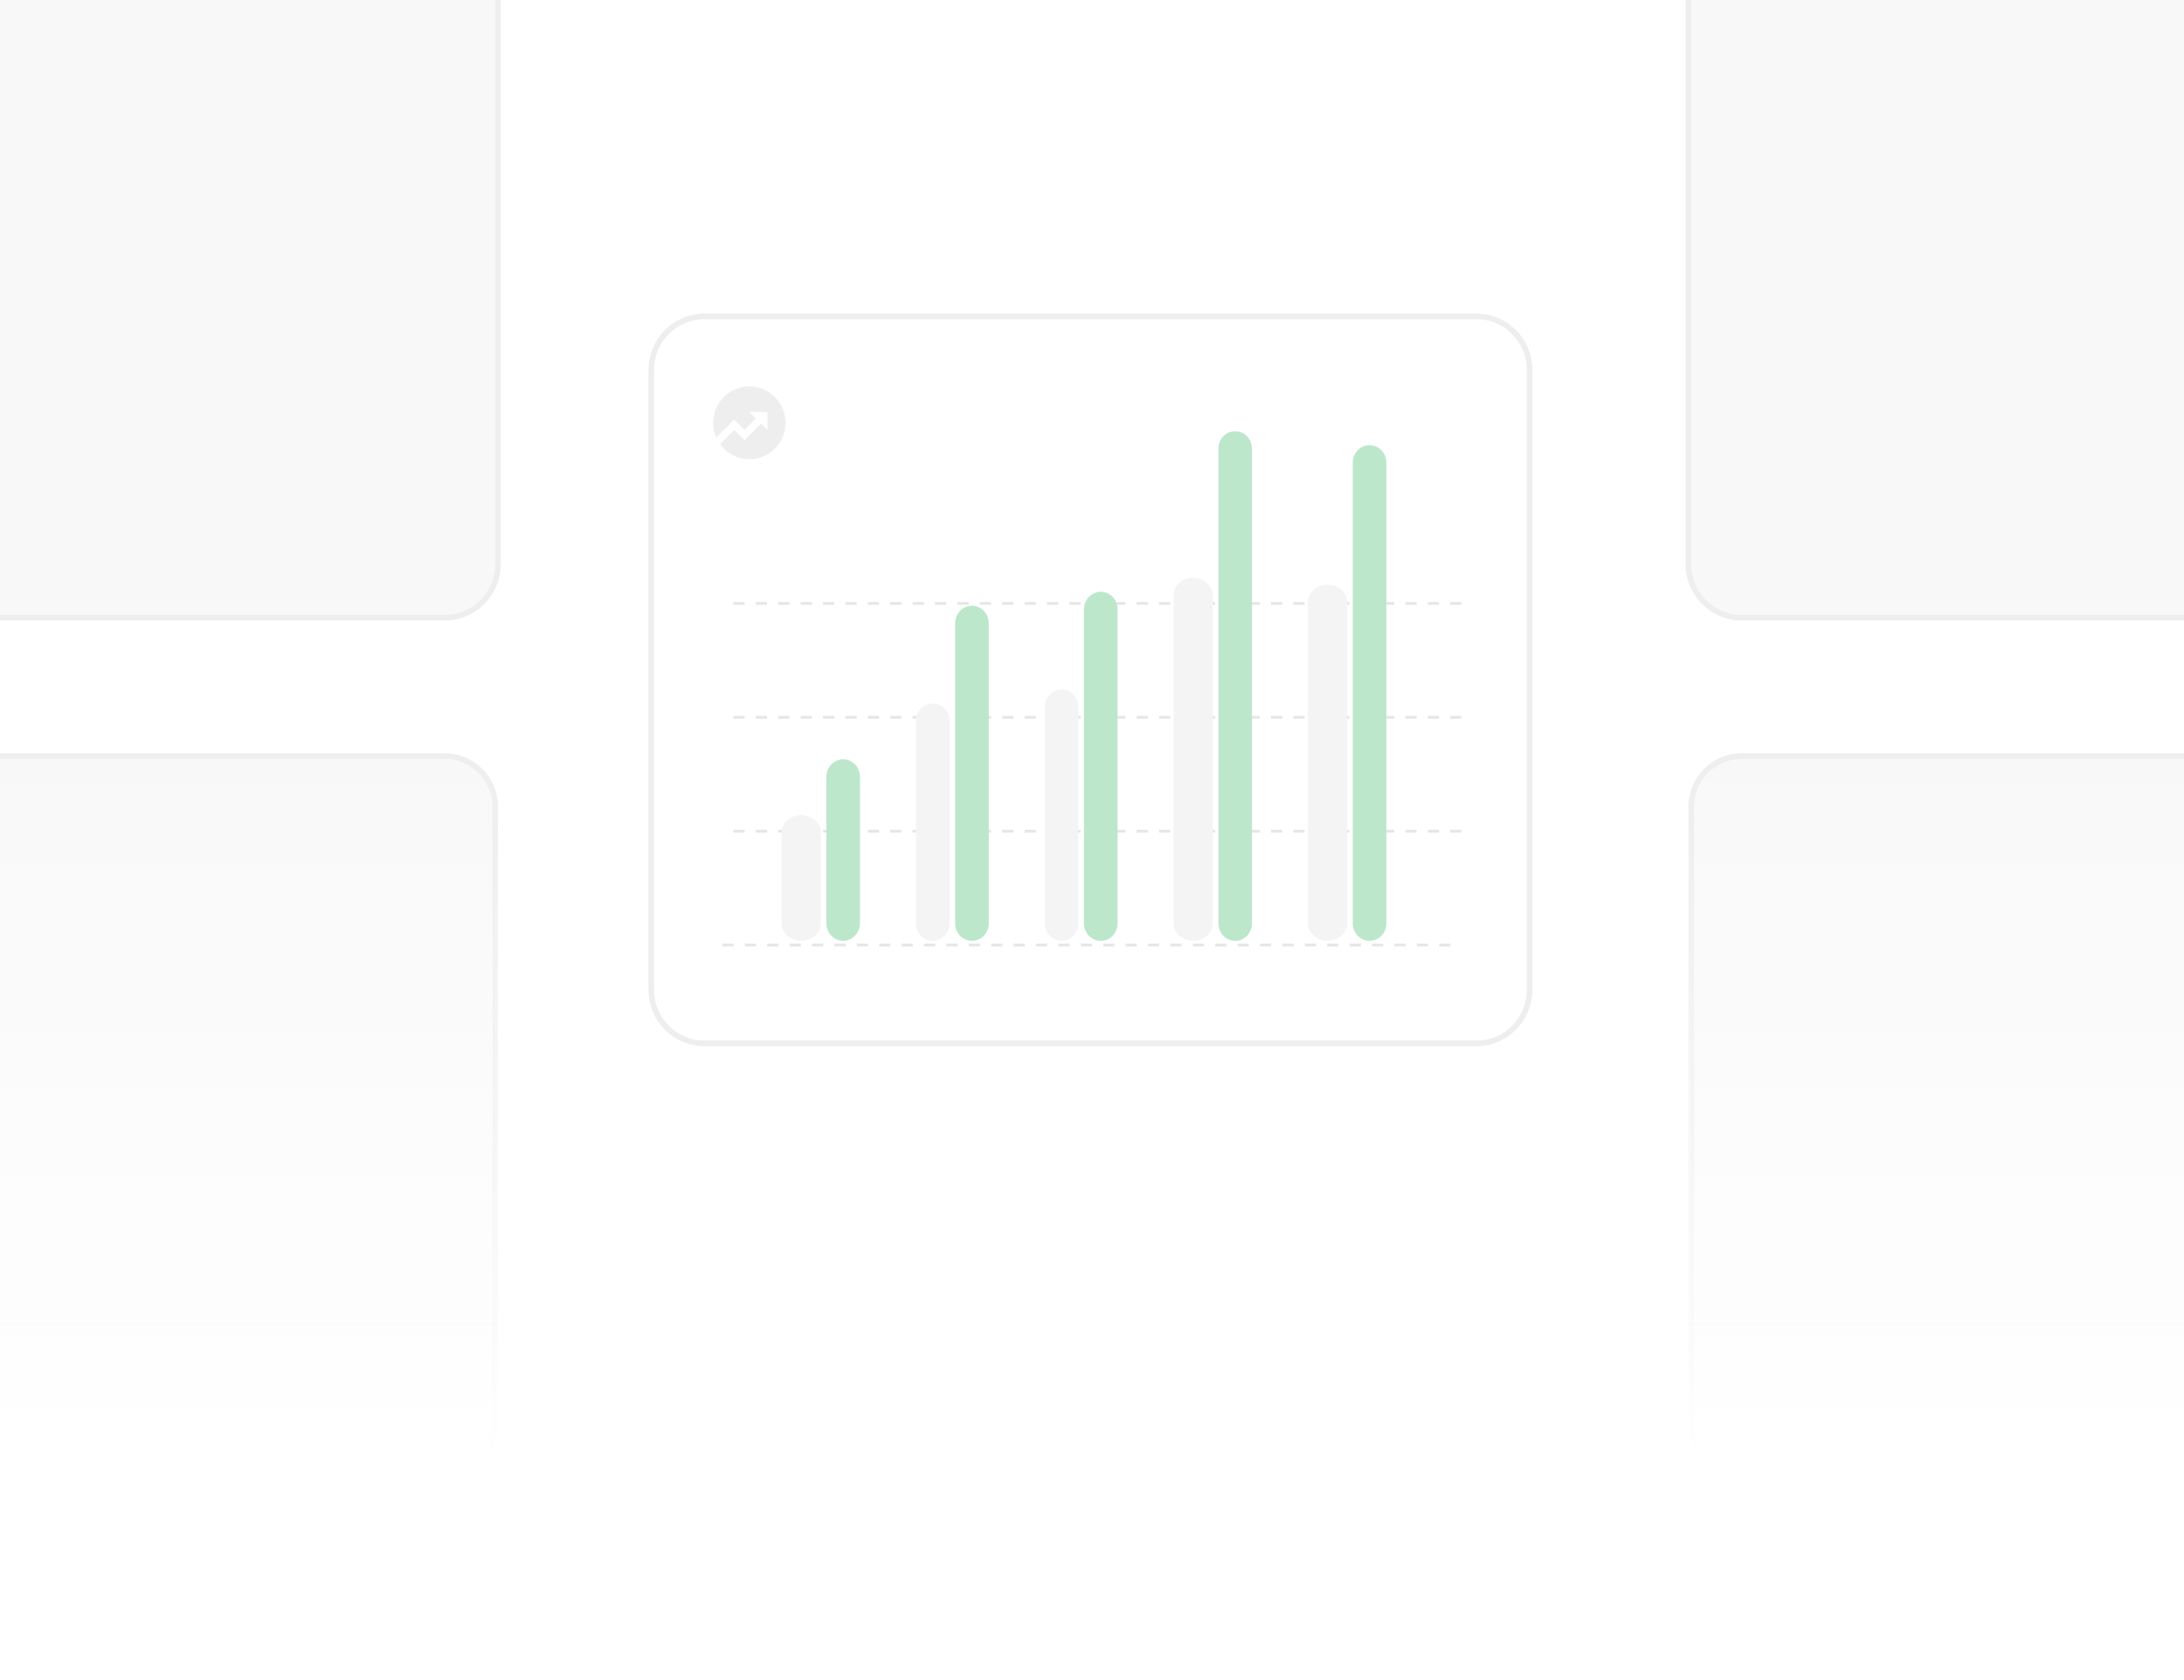 <svg width="390" height="300" viewBox="0 0 390 300" fill="none" xmlns="http://www.w3.org/2000/svg">
<g clip-path="url(#clip0_19491_10784)">
<path d="M79.391 -19.5H-59.96C-65.228 -19.5 -69.499 -15.229 -69.499 -9.961V100.766C-69.499 106.034 -65.228 110.304 -59.96 110.304H79.391C84.659 110.304 88.93 106.034 88.93 100.766V-9.961C88.93 -15.229 84.659 -19.5 79.391 -19.5Z" fill="#F8F8F8" stroke="#EEEEEE"/>
<path d="M450.39 -19.5H311.039C305.771 -19.5 301.5 -15.229 301.5 -9.961V100.766C301.5 106.034 305.771 110.304 311.039 110.304H450.39C455.658 110.304 459.929 106.034 459.929 100.766V-9.961C459.929 -15.229 455.658 -19.5 450.39 -19.5Z" fill="#F8F8F8" stroke="#EEEEEE"/>
<path d="M79.39 135H-59.961C-64.953 135 -69 139.047 -69 144.039V254.766C-69 259.758 -64.953 263.804 -59.961 263.804H79.39C84.382 263.804 88.429 259.758 88.429 254.766V144.039C88.429 139.047 84.382 135 79.39 135Z" fill="url(#paint0_linear_19491_10784)" stroke="url(#paint1_linear_19491_10784)"/>
<path d="M450.39 135H311.039C306.047 135 302 139.047 302 144.039V254.766C302 259.758 306.047 263.804 311.039 263.804H450.39C455.382 263.804 459.429 259.758 459.429 254.766V144.039C459.429 139.047 455.382 135 450.39 135Z" fill="url(#paint2_linear_19491_10784)" stroke="url(#paint3_linear_19491_10784)"/>
<g filter="url(#filter0_d_19491_10784)">
<path d="M263.685 52.5H125.749C120.527 52.5 116.302 56.776 116.302 62.039V172.766C116.302 178.029 120.527 182.304 125.749 182.304H263.685C268.907 182.304 273.132 178.029 273.132 172.766V62.039C273.132 56.776 268.907 52.5 263.685 52.5Z" fill="white" stroke="#EEEEEE"/>
<path d="M128.572 75.309L131.101 72.767L132.93 74.606L135.886 71.635L137.046 72.8V69.55H133.813L134.972 70.715L132.93 72.767L131.102 70.929L127.903 74.144C127.534 73.312 127.345 72.411 127.346 71.5C127.346 67.91 130.241 65 133.813 65C137.384 65 140.279 67.91 140.279 71.5C140.279 75.09 137.384 78 133.813 78C132.789 78.001 131.781 77.757 130.87 77.289C129.959 76.821 129.171 76.143 128.572 75.309V75.309Z" fill="#EEEEEE"/>
<line x1="129.001" y1="164.75" x2="259.031" y2="164.75" stroke="black" stroke-opacity="0.1" stroke-width="0.5" stroke-dasharray="2 2"/>
<line x1="130.971" y1="144.417" x2="261.001" y2="144.417" stroke="black" stroke-opacity="0.1" stroke-width="0.5" stroke-dasharray="2 2"/>
<line x1="130.971" y1="124.083" x2="261.001" y2="124.083" stroke="black" stroke-opacity="0.1" stroke-width="0.5" stroke-dasharray="2 2"/>
<line x1="130.971" y1="103.75" x2="261.001" y2="103.75" stroke="black" stroke-opacity="0.1" stroke-width="0.5" stroke-dasharray="2 2"/>
<path d="M153.566 134.749C153.566 133.004 152.223 131.589 150.566 131.589C148.91 131.589 147.566 133.004 147.566 134.749V160.84C147.566 162.585 148.91 164 150.566 164C152.223 164 153.566 162.585 153.566 160.84V134.749Z" fill="#BCE7CB"/>
<path d="M146.566 144.613C146.566 142.928 144.999 141.562 143.066 141.562C141.133 141.562 139.566 142.928 139.566 144.613V160.949C139.566 162.634 141.133 164 143.066 164C144.999 164 146.566 162.634 146.566 160.949V144.613Z" fill="#F4F4F4"/>
<path d="M176.566 107.287C176.566 105.563 175.223 104.164 173.566 104.164C171.91 104.164 170.566 105.563 170.566 107.287V160.877C170.566 162.602 171.91 164 173.566 164C175.223 164 176.566 162.602 176.566 160.877V107.287Z" fill="#BCE7CB"/>
<path d="M169.566 124.701C169.566 122.997 168.223 121.616 166.566 121.616C164.91 121.616 163.566 122.997 163.566 124.701V160.915C163.566 162.619 164.91 164 166.566 164C168.223 164 169.566 162.619 169.566 160.915V124.701Z" fill="#F4F4F4"/>
<path d="M199.566 104.783C199.566 103.064 198.223 101.671 196.566 101.671C194.91 101.671 193.566 103.064 193.566 104.783V160.888C193.566 162.607 194.91 164 196.566 164C198.223 164 199.566 162.607 199.566 160.888V104.783Z" fill="#BCE7CB"/>
<path d="M192.566 122.236C192.566 120.517 191.223 119.123 189.566 119.123C187.91 119.123 186.566 120.517 186.566 122.236V160.887C186.566 162.606 187.91 164 189.566 164C191.223 164 192.566 162.606 192.566 160.887V122.236Z" fill="#F4F4F4"/>
<path d="M223.566 76.114C223.566 74.394 222.223 73 220.566 73C218.91 73 217.566 74.394 217.566 76.114V160.886C217.566 162.606 218.91 164 220.566 164C222.223 164 223.566 162.606 223.566 160.886V76.114Z" fill="#BCE7CB"/>
<path d="M216.566 102.265C216.566 100.56 214.999 99.178 213.066 99.178C211.133 99.178 209.566 100.56 209.566 102.265V160.913C209.566 162.618 211.133 164 213.066 164C214.999 164 216.566 162.618 216.566 160.913V102.265Z" fill="#F4F4F4"/>
<path d="M247.566 78.604C247.566 76.886 246.223 75.493 244.566 75.493C242.91 75.493 241.566 76.886 241.566 78.604V160.889C241.566 162.607 242.91 164 244.566 164C246.223 164 247.566 162.607 247.566 160.889V78.604Z" fill="#BCE7CB"/>
<path d="M240.566 103.539C240.566 101.819 238.999 100.425 237.066 100.425C235.133 100.425 233.566 101.819 233.566 103.539V160.886C233.566 162.606 235.133 164 237.066 164C238.999 164 240.566 162.606 240.566 160.886V103.539Z" fill="#F4F4F4"/>
</g>
</g>
<defs>
<filter id="filter0_d_19491_10784" x="85.802" y="26" width="217.83" height="190.804" filterUnits="userSpaceOnUse" color-interpolation-filters="sRGB">
<feFlood flood-opacity="0" result="BackgroundImageFix"/>
<feColorMatrix in="SourceAlpha" type="matrix" values="0 0 0 0 0 0 0 0 0 0 0 0 0 0 0 0 0 0 127 0" result="hardAlpha"/>
<feOffset dy="4"/>
<feGaussianBlur stdDeviation="15"/>
<feComposite in2="hardAlpha" operator="out"/>
<feColorMatrix type="matrix" values="0 0 0 0 0 0 0 0 0 0 0 0 0 0 0 0 0 0 0.05 0"/>
<feBlend mode="normal" in2="BackgroundImageFix" result="effect1_dropShadow_19491_10784"/>
<feBlend mode="normal" in="SourceGraphic" in2="effect1_dropShadow_19491_10784" result="shape"/>
</filter>
<linearGradient id="paint0_linear_19491_10784" x1="9.714" y1="135" x2="9.714" y2="263.804" gradientUnits="userSpaceOnUse">
<stop stop-color="#F8F8F8"/>
<stop offset="1" stop-color="#F8F8F8" stop-opacity="0"/>
</linearGradient>
<linearGradient id="paint1_linear_19491_10784" x1="9.714" y1="135" x2="9.714" y2="263.804" gradientUnits="userSpaceOnUse">
<stop stop-color="#EEEEEE"/>
<stop offset="1" stop-color="#EEEEEE" stop-opacity="0"/>
</linearGradient>
<linearGradient id="paint2_linear_19491_10784" x1="380.714" y1="135" x2="380.714" y2="263.804" gradientUnits="userSpaceOnUse">
<stop stop-color="#F8F8F8"/>
<stop offset="1" stop-color="#F8F8F8" stop-opacity="0"/>
</linearGradient>
<linearGradient id="paint3_linear_19491_10784" x1="380.714" y1="135" x2="380.714" y2="263.804" gradientUnits="userSpaceOnUse">
<stop stop-color="#EEEEEE"/>
<stop offset="1" stop-color="#EEEEEE" stop-opacity="0"/>
</linearGradient>
<clipPath id="clip0_19491_10784">
<rect width="390" height="300" fill="white"/>
</clipPath>
</defs>
</svg>
